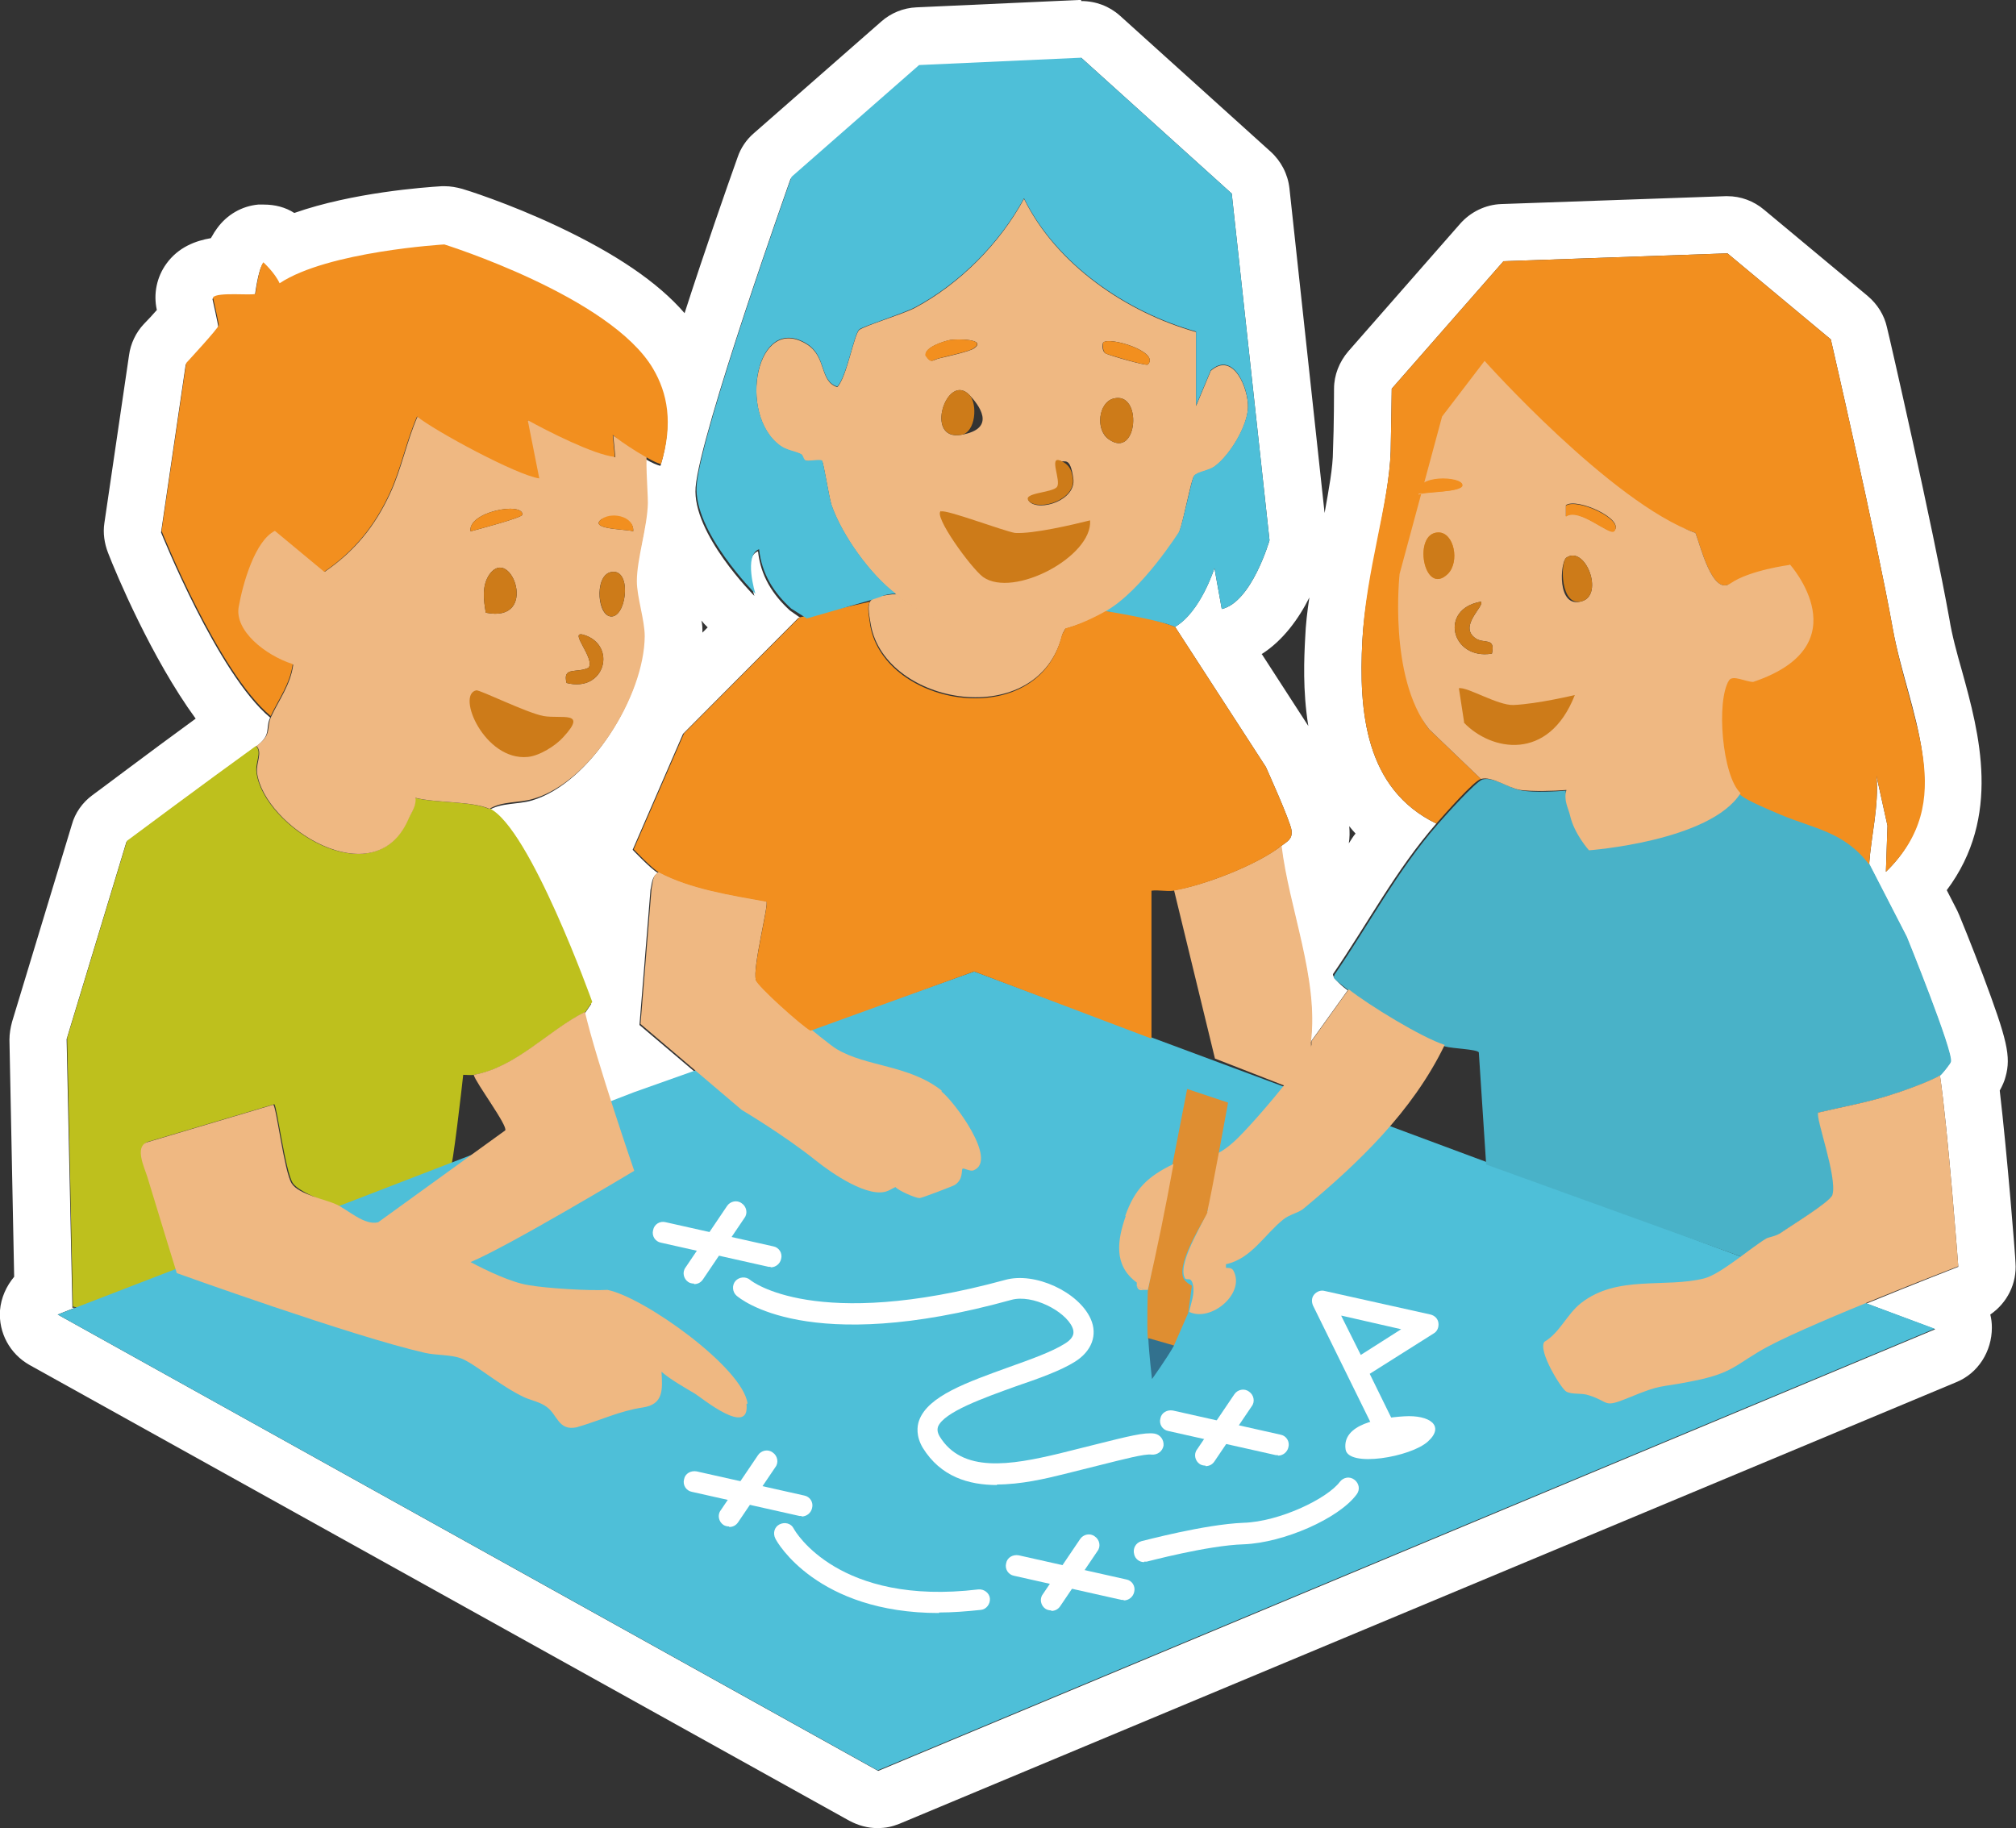 <?xml version="1.0" encoding="UTF-8"?>
<svg xmlns="http://www.w3.org/2000/svg" id="Ebene_1" version="1.1" viewBox="0 0 384.3 348.5">
  <rect x="0" y="0" width="384.3" height="348.5" fill="#333333" stroke="none"/>
  <!-- Generator: Adobe Illustrator 29.7.1, SVG Export Plug-In . SVG Version: 2.1.1 Build 8)  -->
  <defs>
    <style>
      .st0 {
        fill: #4ebfd8;
      }

      .st1 {
        fill: #cd7b19;
      }

      .st2 {
        fill: #32718e;
      }

      .st3 {
        fill: #49b2c8;
      }

      .st4 {
        fill: #f28f1f;
      }

      .st5 {
        fill: #fff;
      }

      .st6 {
        fill: #efb882;
      }

      .st7 {
        fill: #bec01d;
      }

      .st8 {
        fill: #df8e31;
      }

      .st9 {
        fill: #f7e9c7;
      }
    </style>
  </defs>
  <path class="st5" d="M206.1,11l28.7,25.9,7.2,66.1s-3.4,11.8-9.1,13.1l-1.4-7.8s-2.6,8.3-7.5,11.2c-.4-.2-1-.4-1.6-.6,1,.4,1.6.6,1.6.6l17.3,26.7s4.7,10.4,4.9,12.1c.2,1.7-.8,2.1-2,3,1.4,11.9,7.1,25.4,5.6,37.4l7.1-9.9c-.7-.5-2.9-2.3-2.8-3.1,6.6-9.6,12-19.9,19.7-28.7-13.6-6.6-14.8-21.4-14.1-34.9.6-11.4,5.1-26.1,5.4-36.1.1-4.7.2-11.9.2-11.9l21.3-24.3,42.7-1.5,19.7,16.4s8.6,37.3,11.8,55.1c2.8,15.7,12.7,32.8-1.3,46.4l.3-8.8-2.1-9.5c.5,5.7-1,11.3-1.4,16.9-4.8-6.3-10.5-6.8-16.9-9.5,6.5,2.8,16.9,9.5,16.9,9.5l7.1,13.8s8.9,21.9,8.4,23.8c0,.3-1.8,2.5-2,2.6,1.5,10,3.5,36.5,3.5,36.5,0,0-8.5,3.3-17.5,7l13.1,4.9-201.5,84.2L11,250.6l3.3-1.3c-.2,0-.4,0-.5,0s0,0,0,0l-1.1-51.2,11.4-37.6s15.3-11.4,24.6-18.1c3.2-2.3,1.8-3.5,2.8-5.6-10-8.3-20.8-35.3-20.8-35.3l4.7-32s6.2-6.7,6.2-7.2c0-.4-1.1-5.3-1.1-5.3.4-.5,2.2-.6,4-.6s2,0,2.8,0,1.2,0,1.3-.1c0,0,.6-4.8,1.5-6,0,0,2.2,2,3.1,4,9.2-6.1,31.4-7.4,31.4-7.4,0,0,31.7,9.9,39.8,23.7,2.7,4.6,3.9,10.3,1.5,18.2-.6-.1-1.7-.6-2.9-1.3,0,3,.3,6.8.3,8.7,0,4.6-2.1,10.6-2.1,14.9,0,3.1,1.5,7.4,1.5,10.5-.1,11.2-10.2,27.7-21.3,31-2.7.8-5.9.4-8.3,1.9,7.7,3.6,19.6,36.9,19.6,36.9l-1.3,1.9c1,4.2,3,10.9,4.9,16.9l4.4-1.7,11.7-4.2-10.5-8.9,2.1-25.8c.3-1.2.2-2.4,1.4-3.2-1.3-.7-4.8-4.4-4.8-4.4l9.6-22.1,22-22.1h.4c0,0-2-1.4-2-1.4-3.3-3-5.6-6.6-6.1-11.3-3,1.1-.7,8.5-.7,8.5,0,0-11.9-11.9-11.2-20.7.8-10.2,18.1-58.8,18.1-58.8l24.3-21.3,30.9-1.4M206.1,0c-.2,0-.3,0-.5,0l-30.9,1.4c-2.5.1-4.9,1.1-6.7,2.7l-24.3,21.3c-1.4,1.2-2.5,2.8-3.1,4.6-2,5.6-6.2,17.6-10.1,29.7-5.1-5.9-13.1-11.3-24.1-16.5-9.5-4.5-17.9-7.1-18.3-7.2-1.1-.3-2.2-.5-3.3-.5s-.4,0-.6,0c-3.3.2-17,1.2-28.1,5.1-1.7-1.1-3.7-1.6-5.8-1.6s-.7,0-1.1,0c-3.1.3-5.9,1.9-7.8,4.5-.3.4-.7,1-1.2,1.9-2.9.5-6.2,1.7-8.5,4.9-1.8,2.5-2.5,5.7-1.8,8.8-.8.9-1.6,1.8-2.5,2.7-1.5,1.6-2.5,3.7-2.8,5.9l-4.7,32c-.3,1.9,0,3.9.7,5.7,1.5,3.9,8.3,20.1,16.7,31.6-8.8,6.4-19.1,14.2-19.7,14.6-1.9,1.4-3.3,3.4-3.9,5.6l-11.4,37.6c-.3,1.1-.5,2.3-.5,3.4l.9,45.2c-1.5,1.8-2.5,4-2.7,6.4-.3,4.3,1.9,8.3,5.6,10.4l156.3,86.9c1.7.9,3.5,1.4,5.3,1.4s2.9-.3,4.2-.8l201.5-84.2c4.2-1.7,6.8-5.9,6.8-10.4,0-.9-.1-1.7-.3-2.5,3.2-2.2,5.1-5.9,4.8-9.9,0-1-1.6-20.9-3-32.8.5-.9.9-1.8,1.1-2.6,1.1-3.9.3-7.1-4.3-19.4-2.2-5.8-4.4-11.2-4.5-11.4-.1-.3-.3-.6-.4-.9l-2-3.9c10.5-14,6.2-29.9,2.9-41.8-1-3.5-1.9-6.8-2.4-9.9-3.2-17.8-11.5-54.1-11.9-55.6-.5-2.3-1.8-4.4-3.7-6l-19.7-16.4c-2-1.7-4.5-2.6-7-2.6s-.3,0-.4,0l-42.7,1.5c-3,.1-5.9,1.5-7.9,3.8l-21.3,24.3c-1.7,2-2.7,4.5-2.7,7.1,0,0,0,7.2-.2,11.8,0,3.2-.8,7.4-1.6,11.9l-6.7-61.9c-.3-2.7-1.6-5.2-3.6-7l-28.7-25.9c-2-1.8-4.6-2.8-7.4-2.8h0ZM240.5,124.7c4.1-2.6,7.1-6.8,9.1-10.8-.4,2.6-.7,5.2-.8,7.7-.2,3.8-.5,10,.6,16.8l-8.8-13.6h0ZM133.9,120.6c0-.8,0-1.6-.2-2.3.4.5.8.9,1.2,1.3l-1,1h0ZM257.1,160.9c.2-1.2.2-2.3.1-3.4.4.5.8,1,1.2,1.4-.5.6-.9,1.3-1.3,1.9h0Z"></path>
  <g>
    <g>
      <path class="st7" d="M93.2,154.2c-3.3-1.5-10.2-1.1-14.1-2.1.2,1.7-.8,2.9-1.4,4.2-6.5,14.7-27.5,1.2-28.8-9-.3-2,1.1-3.8-.1-5.1-9.3,6.7-24.6,18.1-24.6,18.1l-11.4,37.6,1.1,51.2c1.1-.4,45.5,19,45.5,19,7.7-6.1-24-23.7-21.1-25.5l-2.2-2.4c-3.2-4.1-6.2-10.9-7.8-15.9-.6-1.9-2.4-5.6-.2-6.6l24.2-7.2c.5.5,2.1,12.8,3.5,15,1.3,2.1,8.7,4.4,10.6,5.3l19.4-7.6c.5-.6,2.3-16.4,2.5-18.3.7,0,1.5.1,2.1,0,8.2-1.5,14.1-8.4,21.2-12l1.3-1.9s-11.9-33.3-19.6-36.9Z"></path>
      <polygon class="st0" points="11 250.6 120.9 208.2 185.7 185.2 368.8 253.3 167.3 337.5 11 250.6"></polygon>
      <path class="st6" d="M249.9,198.6c0,.2.5,15,.7,10.6l-19-7.4-7.8-32.1c5.7-.9,16-4.9,20.5-8.5,1.4,11.9,7.1,25.4,5.6,37.4Z"></path>
      <path class="st3" d="M298.5,150.7c-.6,2,6.4,1.5,6.7,2.9.8,3.5-1.8-2,1.5.5,10.5,8,4.8.6,25-2.8.6.6,15.8,4.6,17.1,5.2,6.5,2.8,7.6,8.3,7.6,8.3l7.1,13.8s8.9,21.9,8.4,23.8c0,.3-1.8,2.5-2,2.6-1.5,1-7.3,3.1-9.3,3.7-4.6,1.5-9.3,2.3-13.9,3.4-.6.9,3.7,12.3,2.7,15.7-.4,1.3-8.1,6-9.8,7.2s-7.1,4.2-7.6,4.6l-48.7-17.6-1.4-21.4c-.5-.6-5-.7-6.4-1.1-4.4-1.4-14.5-7.6-18.3-10.6s-2.9-2.3-2.8-3.1c6.6-9.6,12-19.9,19.7-28.7,1.3-1.5,7.2-8.1,8.5-8.5,2.1-.6,5.1,1.7,7.5,2.1s6.3.2,8.8,0Z"></path>
      <path class="st4" d="M273.8,157c-13.6-6.6-14.8-21.4-14.1-34.9s5.1-26.1,5.4-36.1c.1-4.7.2-11.9.2-11.9l21.3-24.3,42.7-1.5,19.7,16.4s8.6,37.3,11.8,55.1,12.7,32.8-1.3,46.4l.3-8.8-2.1-9.5c.5,5.7-1,11.3-1.4,16.9-4.8-6.3-10.5-6.8-16.9-9.5s-7.1-3.3-7.8-3.9c-3.5-3.2-4.7-17.6-2.2-21.5.7-1.1-6.5-7.9-5.1-8,8.6-.3,15.2.5,5-4.8-5.6-2.9,4.1-8.4.6-5.9s-5.8-7.4-6.7-9.6c-16.1-5.8-34.8-15.5-40.2-32.8l8.3,25.6c-10,5.5-11.4,3.6-11.8,13.7-.4,11.5-14.9,20.9-7.1,30.9l9.9,9.5c-1.3.3-7.1,6.9-8.5,8.5Z"></path>
      <path class="st6" d="M275.3,199.4c-6.1,12.5-16.3,22.3-26.8,31-.9.8-2.7,1.1-3.9,2.1-3.5,2.8-6.1,7.5-10.9,8.5v.7c.6,0,1.1,0,1.4.5,2.4,4.3-4.2,9.9-8.4,7.9.3-1.7,1.1-3.4.7-5.2s-1.3-.5-1.6-1.4c-1.4-3.1,4.6-11.9,4.4-12.9-.6-3,.3-7.8.8-10.9.1,1.3,3.4-1.3,3.7-1.6,2.9-2.3,14.5-15.9,15.3-18.9,0-.2,0-.5,0-.7l7.1-9.9c3.8,3,13.9,9.2,18.3,10.6Z"></path>
      <path class="st8" d="M230.2,231c-.2,1-6,9.5-4.6,12.7.4.8,1.6,1.4,1.6,1.4l-.7,5.2-2.8,6.4-4.9-1.4c-.2-2.8,0-9.2,0-9.2l7.5-38.5,7.8,2.6s-3.3,18.2-4,20.9Z"></path>
      <path class="st6" d="M170.8,113.3c-4.9-3.7-10.3-11.2-12.3-17-.5-1.6-1.5-8.1-1.8-8.4s-2.1.1-3,0-.5-1.1-1.1-1.3c-1.3-.6-2.7-.7-3.9-1.6-8.2-6-4.5-25.5,5.2-19.3,3.7,2.4,2.3,7,5.7,8.1,1.8-1.8,3.2-10.1,4.2-10.9s8.3-3,10.6-4.2c8.6-4.6,16.2-12.3,20.8-20.8,6.2,12.6,19.6,21.7,32.8,25.4v14.1l2.8-6.7c4.3-3.8,7.2,3.4,7.1,7-.1,3.6-3.5,9.2-6.4,11.3-1.1.8-3.3,1-3.9,1.8s-1.9,8.2-2.8,10.6c-3.7,8.9-12.3,15.8-21.5,18.4-11.8,3.3-22.7,1-32.5-6.4ZM181.2,64.8c-1.1.2-5.1,1.4-4.7,3,1.1,1.6,1.3.8,2.6.5s5.8-1.3,6.6-1.9c2.5-1.8-3.3-1.8-4.4-1.6ZM218.8,69.5c2.4-2.4-7.3-5.4-8.5-4.2-.2.2-.3,1.7.5,2.1s7.7,2.4,8,2.1ZM184.8,75.3c-4.3-4.5-8.7,8.8-1.6,7.6s3.2-5.9,1.6-7.6ZM212.2,76c-2.8.8-3.4,5.9-.9,7.7,5.6,4.1,6.6-9.3.9-7.7ZM196.2,95.6c1.9,2,9-.2,8.4-4.4s-1.6-3-2.4-3.3c-2.2-.9.3,3.6-.6,5s-7,1.1-5.3,2.8Z"></path>
      <path class="st6" d="M170.8,113.3h-.7c-4.7.6-5,.8-4.1,5.8,2.8,15.5,31.9,20.4,36.5,1.9.1-.4.5-.9.7-1.4-11.8,3.3-22.7,1-32.5-6.4Z"></path>
      <path class="st2" d="M223.8,256.5c-1.2,2.2-4.2,6.4-4.2,6.4,0,0-.6-5.1-.7-7.8l4.9,1.4Z"></path>
      <g>
        <path class="st6" d="M214.6,231.8c-1.6,4.6-2.4,9.4,2.1,12.7,0,.2,0,.5,0,.7l1.4.7h.7c1.8-7.9,3.4-15.7,4.9-24-5,2.4-7.4,4.8-9.2,9.9Z"></path>
        <path class="st6" d="M218.1,245.9l-1.4-.7c.3.8.6.8,1.4.7Z"></path>
      </g>
      <path class="st6" d="M341.1,107.7s-7.6,1-11.2,3.5c-3.5,2.5-5.8-7.4-6.7-9.6-16.1-5.8-40.2-32.8-40.2-32.8l-8.1,10.6-8.1,30s-2.2,19.6,5.6,29.6l9.9,9.5c2.1-.6,5.1,1.7,7.5,2.1,2.4.3,6.3.2,8.8,0-.6,2,.4,3.5.7,4.9.8,3.5,3.6,6.6,3.6,6.6,0,0,23.1-1.7,28.9-10.9-3.5-3.2-4.7-17.6-2.2-21.5.7-1.1,3.2.3,4.6.3,20.8-7,7-22.4,7-22.4ZM298.5,96.3c2.1-1.5,11.3,2.7,9.2,4.9-.9.9-6.7-4.6-9.2-2.8v-2.1ZM298.6,106.3c3.6-2.4,7.2,7,3,8.3-4.9,1.6-4.2-7.5-3-8.3ZM278.8,92.5c0,1.4-7.2,1.2-8.4,1.8-.6-3.9,8.4-3.4,8.4-1.8ZM276,109.4c-4.6,4.5-6.8-7.9-1.8-7.9,3,0,4.1,5.6,1.8,7.9ZM282.3,114.7c.8.8-4.4,4.7-1,7,1.6,1.1,3.8-.3,3.1,2.9-7.7,1.3-10.2-8.5-2.1-9.9Z"></path>
      <path class="st6" d="M123.5,95.9c0-2.6-.6-8.5,0-11.4-1.7-.3-5.3-.3-6.6-1.5l.4,4.2c-7.6-5.1-15.7-10.2-16.6-7l-9.8-6.1c-4.9.6-7.9,6.6-11.3,5.3-2.1,4.8-3,9.8-5.2,14.6-2.9,6.3-6.8,11.1-12.5,15l-7.9-9.1c-11.3,0-14.9,26.1,1.9,26.8-.5,3.8-2.7,6.7-4.2,9.9-1,2.1.3,3.4-2.8,5.6,1.2,1.3-.1,3.1.1,5.1,1.3,10.2,22.3,23.7,28.8,9,.6-1.4,1.6-2.6,1.4-4.2,3.9,1,10.8.6,14.1,2.1,2.4-1.5,5.6-1.1,8.3-1.9,11.1-3.2,21.2-19.7,21.3-31,0-3.1-1.5-7.5-1.5-10.5,0-4.3,2-10.3,2.1-14.9ZM99.6,98.1c0,.6-8.5,2.8-9.9,3.2-.6-3.7,9.9-5.7,9.9-3.2ZM92.6,116.8c-.4-2.4-.8-5.1.7-7.3,4.1-5.7,9.6,9.4-.7,7.3ZM108,130.2c-.8-3.2,1.9-1.8,4.2-2.9,1.3-1.8-3.9-7.1-1-6.3,6.5,1.9,4.2,11.1-3.2,9.2ZM116.8,117.5c-2.9.5-3.6-7.5-.5-8.4,4.1-1.1,3.3,7.9.5,8.4ZM114.4,99.2c1.2-1.2,6.6-.9,6.3,2.1-.6-.4-8.1-.3-6.3-2.1Z"></path>
      <path class="st1" d="M108,130.2c-.8-3.2,1.9-1.8,4.2-2.9,1.3-1.8-3.9-7.1-1-6.3,6.5,1.9,4.2,11.1-3.2,9.2Z"></path>
      <path class="st4" d="M89.7,101.3c-.6-3.7,9.9-5.7,9.9-3.2,0,.6-8.5,2.8-9.9,3.2Z"></path>
      <path class="st4" d="M120.7,101.3c-.6-.4-8.1-.3-6.3-2.1s6.6-.9,6.3,2.1Z"></path>
      <path class="st6" d="M142.5,267.6c-.8-6.8-19.7-20.3-26.7-21.7-3.5.2-11.6-.3-15-.9-3.3-.5-8.1-2.8-11.1-4.4,7.4-3.1,31.2-17.4,31.2-17.4,0,0-7.2-20.9-9.4-30.3-7.1,3.6-13,10.5-21.2,12,.3,1.4,6.6,9.8,6,10.6l-24.2,17.5c-2.6.7-5.8-2.4-8-3.4-1.9-.9-7.2-1.9-8.5-4-1.4-2.2-2.9-14.5-3.5-15l-24.2,7.2c-2.2,1-.4,4.7.2,6.6,1.5,5,5.6,18.3,5.6,18.3,0,0,33.6,12.1,47.3,15.2,2.1.5,5,.3,7,1.1,2.7,1.1,7.3,5.2,12,7.4,1.4.6,3,.9,4.2,1.8,2.1,1.5,2.2,4.6,5.7,3.9,4.8-1.4,8.1-3.1,12.7-3.8,3.9-.6,3.7-3.4,3.5-6.8,1.7,1.5,4.4,3,6.4,4.2,1.3.8,10.5,8.4,9.8,1.9Z"></path>
      <path class="st6" d="M369.8,205c-1.5,1-7.3,3.1-9.3,3.7-4.6,1.5-9.3,2.3-13.9,3.4-.6.9,3.7,12.3,2.7,15.7-.4,1.3-8.1,6-9.8,7.2-1,.7-2.2.8-2.8,1.1-3,1.8-8.7,6.8-11.8,7.6-7.5,1.9-16.6-.7-23.5,4.7-2.7,2.1-4,5.6-7,7.4-1.3,1.7,3.3,9.1,4.2,9.5,1.1.6,2.9.2,4.3.7,4.1,1.3,2.6,2.5,7.7.4,6.3-2.6,5.5-1.8,11.5-3,8.6-1.6,8.7-3.4,15.1-6.8,9.3-4.9,36.1-15.2,36.1-15.2,0,0-2-26.4-3.5-36.5Z"></path>
      <path class="st6" d="M179.5,207.9c-6.2-4.9-14.3-4.5-20-7.9-1.9-1.1-15.1-12.1-15.4-13.2-.7-2.3,2.5-14.4,2-15-6.6-1.2-14.5-2.4-20.5-5.6-1.3.7-1.1,2-1.4,3.2l-2.1,25.8,19.3,16.4s8.1,4.8,14.2,9.7c3,2.4,10.1,7.3,13.7,5.7.5-.2.9-.5,1.4-.7.6.7,3.8,2.1,4.6,2.1.4,0,6.4-2.3,6.7-2.5,1.7-1.1,1.2-2.9,1.5-3.1.2-.2,1.5.6,2.1.3,4.7-1.9-3.7-13.1-6.1-15Z"></path>
      <path class="st1" d="M196.2,95.6c-1.7-1.7,4.5-1.6,5.3-2.8s-1.6-5.9.6-5,2.2,2.5,2.4,3.3c.7,4.2-6.4,6.4-8.4,4.4Z"></path>
      <g>
        <path class="st4" d="M181.2,64.8c1.2-.2,7-.2,4.4,1.6-.8.6-5.1,1.5-6.6,1.9s-1.4,1.1-2.6-.5c-.3-1.6,3.6-2.8,4.7-3Z"></path>
        <path class="st4" d="M218.8,69.5c-.3.3-7.6-1.9-8-2.1-.7-.4-.6-2-.5-2.1,1.1-1.2,10.9,1.8,8.5,4.2Z"></path>
        <g>
          <path class="st1" d="M92.6,116.8c-.4-2.4-.8-5.1.7-7.3,4.1-5.7,9.6,9.4-.7,7.3Z"></path>
          <path class="st1" d="M116.3,109.1c4.1-1.1,3.3,7.9.5,8.4s-3.6-7.5-.5-8.4Z"></path>
          <path class="st1" d="M212.2,76c5.7-1.6,4.7,11.8-.9,7.7-2.5-1.9-1.9-6.9.9-7.7Z"></path>
          <path class="st1" d="M184.8,75.3c1.6,1.7,1.2,7.2-1.6,7.6-7.1,1.1-2.7-12.1,1.6-7.6Z"></path>
          <path class="st1" d="M274.2,101.5c3,0,4.1,5.6,1.8,7.9-4.6,4.5-6.8-7.9-1.8-7.9Z"></path>
          <path class="st1" d="M298.6,106.3c3.6-2.4,7.2,7,3,8.3s-4.2-7.5-3-8.3Z"></path>
        </g>
      </g>
      <path class="st1" d="M282.3,114.7c.8.8-4.4,4.7-1,7,1.6,1.1,3.8-.3,3.1,2.9-7.7,1.3-10.2-8.5-2.1-9.9Z"></path>
      <path class="st4" d="M307.7,101.3c-.9.9-6.7-4.6-9.2-2.8v-2.1c2.1-1.5,11.3,2.7,9.2,4.9Z"></path>
      <path class="st4" d="M270.3,94.2c-.6-3.9,8.4-3.4,8.4-1.8s-7.2,1.2-8.4,1.8Z"></path>
      <g>
        <g>
          <g>
            <line class="st9" x1="126.4" y1="234.9" x2="146.9" y2="239.5"></line>
            <path class="st5" d="M146.9,241.5c-.1,0-.3,0-.4,0l-20.5-4.6c-1.1-.2-1.8-1.3-1.5-2.4.2-1.1,1.3-1.8,2.4-1.5l20.5,4.6c1.1.2,1.8,1.3,1.5,2.4-.2.9-1,1.6-2,1.6Z"></path>
          </g>
          <g>
            <line class="st2" x1="140.2" y1="231" x2="132.3" y2="242.7"></line>
            <path class="st5" d="M132.3,244.7c-.4,0-.8-.1-1.1-.3-.9-.6-1.2-1.9-.5-2.8l7.9-11.7c.6-.9,1.9-1.2,2.8-.5.9.6,1.2,1.9.5,2.8l-7.9,11.7c-.4.6-1,.9-1.7.9Z"></path>
          </g>
        </g>
        <g>
          <g>
            <line class="st9" x1="132.3" y1="282.4" x2="152.8" y2="287"></line>
            <path class="st5" d="M152.8,289c-.1,0-.3,0-.4,0l-20.5-4.6c-1.1-.2-1.8-1.3-1.5-2.4.2-1.1,1.3-1.7,2.4-1.5l20.5,4.6c1.1.2,1.8,1.3,1.5,2.4-.2.9-1,1.6-2,1.6Z"></path>
          </g>
          <g>
            <line class="st2" x1="146.1" y1="278.5" x2="139" y2="289"></line>
            <path class="st5" d="M139,291c-.4,0-.8-.1-1.1-.3-.9-.6-1.2-1.9-.5-2.8l7.1-10.5c.6-.9,1.9-1.2,2.8-.5.9.6,1.2,1.9.5,2.8l-7.1,10.5c-.4.6-1,.9-1.7.9Z"></path>
          </g>
        </g>
        <g>
          <line class="st9" x1="223.2" y1="270.8" x2="243.6" y2="275.4"></line>
          <path class="st5" d="M243.6,277.4c-.1,0-.3,0-.4,0l-20.5-4.6c-1.1-.2-1.8-1.3-1.5-2.4.2-1.1,1.3-1.7,2.4-1.5l20.5,4.6c1.1.2,1.8,1.3,1.5,2.4-.2.9-1,1.6-2,1.6Z"></path>
        </g>
        <g>
          <line class="st2" x1="236.9" y1="266.9" x2="229.8" y2="277.4"></line>
          <path class="st5" d="M229.8,279.4c-.4,0-.8-.1-1.1-.3-.9-.6-1.2-1.9-.5-2.8l7.1-10.5c.6-.9,1.9-1.2,2.8-.5.9.6,1.2,1.9.5,2.8l-7.1,10.5c-.4.6-1,.9-1.7.9Z"></path>
        </g>
        <g>
          <line class="st9" x1="193.8" y1="298.4" x2="214.2" y2="303"></line>
          <path class="st5" d="M214.2,305c-.1,0-.3,0-.4,0l-20.5-4.6c-1.1-.2-1.8-1.3-1.5-2.4.2-1.1,1.3-1.7,2.4-1.5l20.5,4.6c1.1.2,1.8,1.3,1.5,2.4-.2.9-1,1.6-2,1.6Z"></path>
        </g>
        <g>
          <line class="st2" x1="207.5" y1="294.5" x2="200.4" y2="305"></line>
          <path class="st5" d="M200.4,307c-.4,0-.8-.1-1.1-.3-.9-.6-1.2-1.9-.5-2.8l7.1-10.5c.6-.9,1.9-1.2,2.8-.5.9.6,1.2,1.9.5,2.8l-7.1,10.5c-.4.6-1,.9-1.7.9Z"></path>
        </g>
        <path class="st5" d="M190.1,283.1c-5.5,0-10.8-1.6-14.2-7.1-1.3-2.2-1.1-4.1-.7-5.2,1.7-4.7,9.2-7.3,17.2-10.2,4.2-1.5,8.1-2.9,10.5-4.4,2-1.2,1.9-2.3,1.5-3.2-1.4-3.1-7.6-6.3-11.6-5.2-38.9,10.8-51.8-.3-52.4-.8-.8-.7-.9-2-.2-2.8.7-.8,2-.9,2.8-.2.2.2,12.4,9.9,48.6,0,5.7-1.6,14,2.3,16.3,7.4,1.4,3.1.2,6.2-3,8.2-2.7,1.7-6.9,3.2-11.3,4.7-6.1,2.2-13.7,4.9-14.8,7.7-.1.4-.2.9.3,1.8,4.3,7.1,13.6,5.5,22.8,3.3,2.5-.6,4.7-1.2,6.8-1.7,6.4-1.6,9.5-2.4,11.4-2.1,1.1.2,1.8,1.2,1.7,2.3-.2,1.1-1.2,1.8-2.3,1.7-1.2-.2-5.4.9-9.8,2-2.1.5-4.3,1.1-6.8,1.7-3.6.9-8.3,2-12.9,2Z"></path>
        <path class="st5" d="M179,307.5c-23.2,0-30.9-13.5-31.2-14.2-.5-1-.2-2.2.8-2.7,1-.5,2.2-.2,2.7.8.3.6,8.6,14.8,35.2,11.6,1.1-.1,2.1.7,2.2,1.7.1,1.1-.7,2.1-1.7,2.2-2.8.3-5.5.5-8,.5Z"></path>
        <path class="st5" d="M218.1,297.8c-.9,0-1.7-.6-1.9-1.5-.3-1.1.3-2.2,1.4-2.5.5-.1,12-3.2,19.4-3.5,6.9-.2,16-4.6,18.4-7.8.7-.9,1.9-1.1,2.8-.4.9.7,1.1,1.9.4,2.8-3.4,4.6-13.9,9.2-21.5,9.5-6.9.2-18.4,3.3-18.5,3.3-.2,0-.3,0-.5,0Z"></path>
        <path class="st5" d="M264.8,275.8c-.7,0-1.4-.4-1.8-1.1l-12.7-25.8c-.3-.7-.3-1.5.2-2.1.5-.6,1.3-.9,2-.7l20.2,4.5c.8.2,1.4.8,1.5,1.6.1.8-.2,1.6-.9,2l-12.2,7.7,5.4,11c.5,1,0,2.2-.9,2.7-.3.1-.6.2-.9.2ZM255.7,250.9l3.7,7.4,7.7-4.9-11.4-2.6Z"></path>
        <path class="st5" d="M256.5,276.3c.5,3.5,12.4,1.5,15.7-1.5,3.3-3,.3-5.1-4.5-4.8-4.8.3-11.9,1.5-11.2,6.3Z"></path>
      </g>
      <path class="st4" d="M210.8,116.5h0c6.6.4,13.2,3,13.2,3l17.3,26.7s4.7,10.4,4.9,12.1c.2,1.7-.8,2.1-2,3-4.5,3.6-14.7,7.5-20.5,8.5-1.3.2-2.9-.2-4.2,0v28.2s-33.8-12.8-33.8-12.8l-31.2,11.3c-1.9-1.1-10.1-8.5-10.4-9.6-.7-2.3,2.5-14.4,2-15-6.6-1.2-14.5-2.4-20.5-5.6-1.3-.7-4.8-4.4-4.8-4.4l9.6-22.1,22-22.1,13.5-3c-.6.7-.4,2,0,4.6,2.8,15.5,31.9,20.4,36.5,1.9.1-.4.5-.9.7-1.4,3.5-.9,7.5-3.2,7.5-3.2Z"></path>
      <path class="st0" d="M224,119.5c4.9-2.8,7.5-11.2,7.5-11.2l1.4,7.8c5.7-1.3,9.1-13.1,9.1-13.1l-7.2-66.1-28.7-25.9-30.9,1.4-24.3,21.3s-17.3,48.6-18.1,58.8c-.7,8.8,11.2,20.7,11.2,20.7,0,0-2.3-7.4.7-8.5.5,4.7,2.8,8.3,6.1,11.3l3,1.9,12.2-3.5,1.8-.6c.7-.3.8-.4,2.3-.6h.7c-4.9-3.7-10.3-11.2-12.3-17-.5-1.6-1.5-8.1-1.8-8.4-.4-.3-2.1.1-3,0-.6-.1-.5-1.1-1.1-1.3-1.3-.6-2.7-.7-3.9-1.6-8.2-6-4.5-25.5,5.2-19.3,3.7,2.4,2.3,7,5.7,8.1,1.8-1.8,3.2-10.1,4.2-10.9.7-.6,8.3-3,10.6-4.2,8.6-4.6,16.2-12.3,20.8-20.8,6.2,12.6,19.6,21.7,32.8,25.4v14.1l2.8-6.7c4.3-3.8,7.2,3.4,7.1,7-.1,3.6-3.5,9.2-6.4,11.3-1.1.8-3.3,1-3.9,1.8-.5.8-1.9,8.2-2.8,10.6,0,0-7.1,11.3-14,15.2,0,0,10,1.6,13.2,3Z"></path>
      <path class="st4" d="M126.1,88.5c-1.7-.3-7.9-4.3-9.3-5.6l.4,4.2c-4-.4-13-5-16.6-7l2.2,11.1c-4.3-.6-20-9.1-23.3-11.8-2.1,4.8-3,9.8-5.2,14.6-2.9,6.3-6.8,11.1-12.5,15l-9.4-7.8c-3.8,1.9-6.1,10-6.9,14.5s5,9.2,10.3,10.9c-.5,3.8-2.7,6.7-4.2,9.9-10-8.3-20.8-35.3-20.8-35.3l4.7-32s6.2-6.7,6.2-7.2-1.1-5.3-1.1-5.3c.8-1.1,7.6-.3,8.1-.7,0,0,.6-4.8,1.5-6,0,0,2.2,2,3.1,4,9.2-6.1,31.4-7.4,31.4-7.4,0,0,31.7,9.9,39.8,23.7,2.7,4.6,3.9,10.3,1.5,18.2Z"></path>
    </g>
    <path class="st1" d="M179.4,97.4c-1.7.7,5.7,10.9,8,12.6,5.8,4.1,20.9-3.9,20.4-10.8-3.2.8-10.8,2.6-14.3,2.4-2.3-.4-13.1-4.5-14.1-4.1Z"></path>
    <path class="st1" d="M107.4,140.5c-1.5,1.7-4.6,3.6-6.8,3.8-8.2.8-13.7-11.9-9.8-12.7.7-.1,9.6,4.3,12.8,4.9,3.4.6,8.5-1.1,3.8,4Z"></path>
    <path class="st1" d="M279.1,137.7l-1-6.5c1.6-.3,7.4,3.3,10.4,3.2,4.6-.2,11.7-1.9,11.7-1.9-5,12.8-16,10.7-21.2,5.2Z"></path>
  </g>
</svg>
